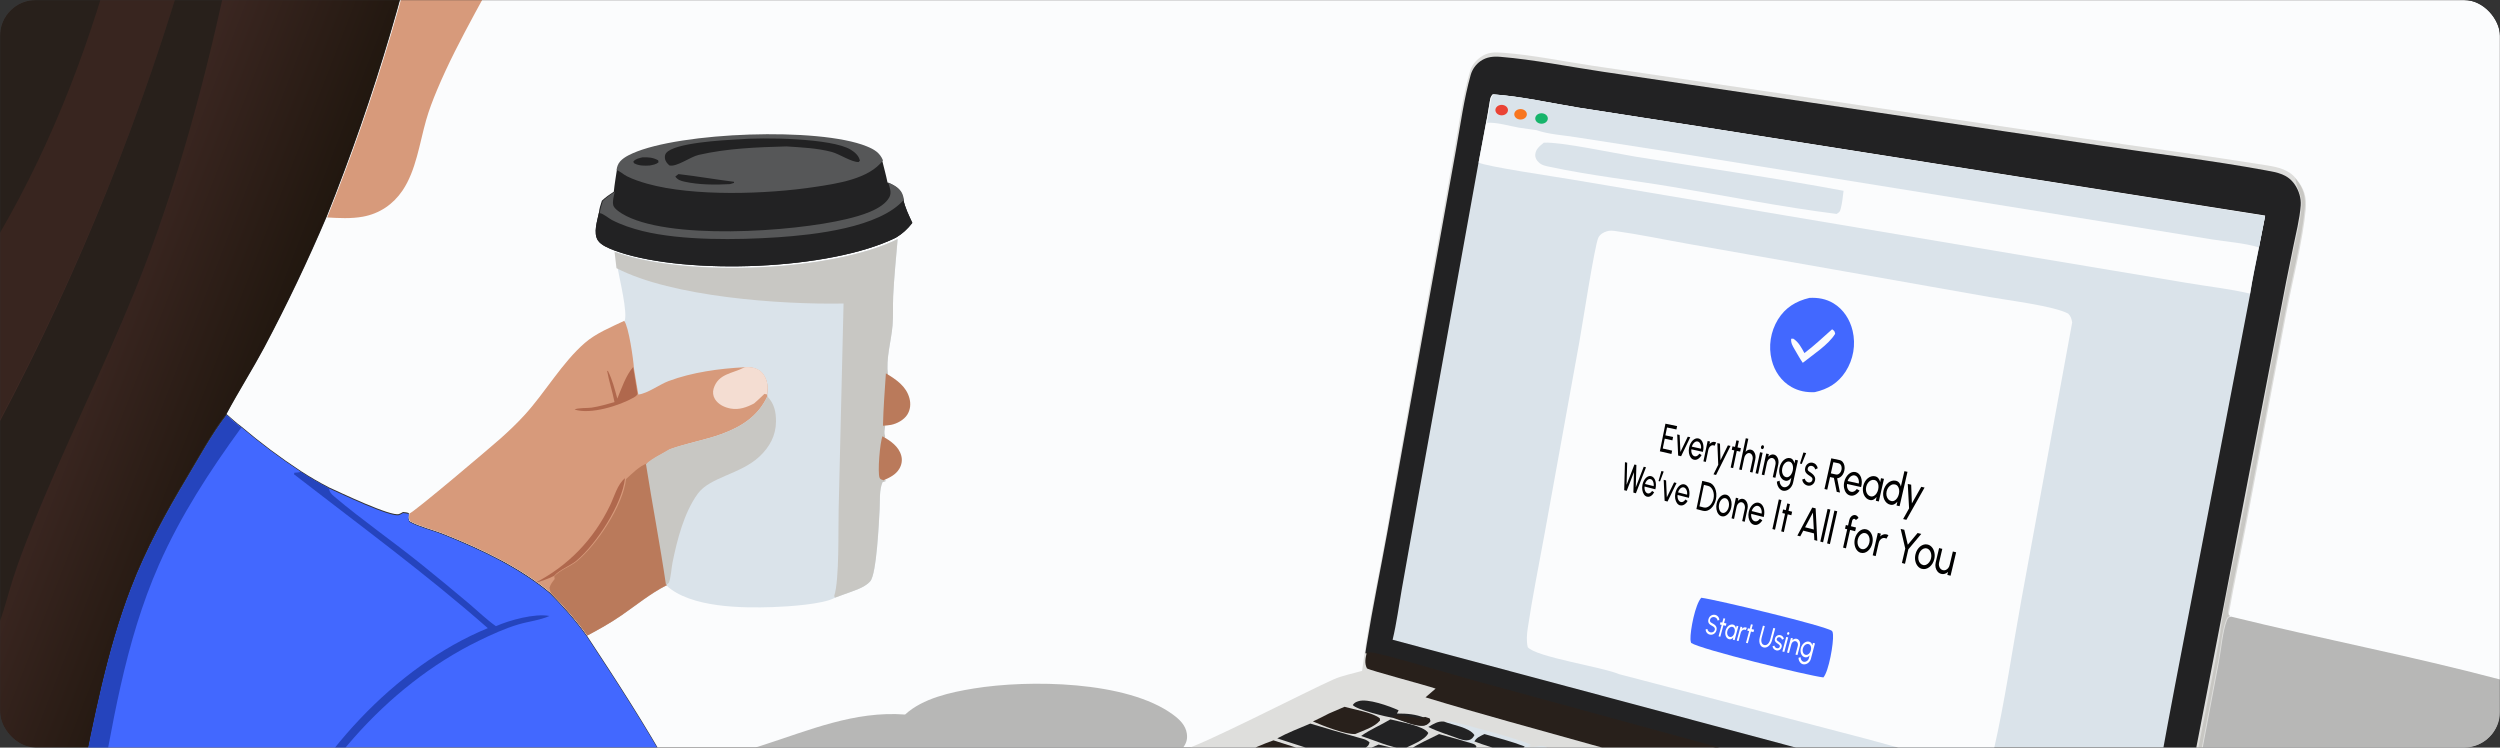 <svg width="1672" height="500" viewBox="0 0 1672 500" fill="none" xmlns="http://www.w3.org/2000/svg">
<rect x="0" y="0" width="1672" height="500" fill="#333333" stroke="none"/>
<g clip-path="url(#clip0_1110_1841)">
<g clip-path="url(#clip1_1110_1841)">
<mask id="mask0_1110_1841" style="mask-type:luminance" maskUnits="userSpaceOnUse" x="0" y="0" width="1672" height="562">
<path d="M1672 0H0V561.074H1672V0Z" fill="white"/>
</mask>
<g mask="url(#mask0_1110_1841)">
<path d="M292.039 -103.799H1672V809.349H608.947C600.573 795.07 589.899 781.197 582.801 766.329C576.307 757.337 570.766 747.519 565.015 738.023C552.083 716.702 539.781 695.002 526.918 673.653C525.656 670.624 524.155 667.678 522.724 664.732C508.838 631.895 493.829 599.549 477.712 567.737C468.651 550.273 459.099 533.062 449.097 516.132C431.634 484.81 412.067 454.736 392.331 424.817C384.897 414.409 376.803 405.418 367.896 396.301C347.22 379.033 321.706 367.041 296.836 357.025C289.416 354.038 280.817 352.116 273.874 348.413C272.71 346.295 273.103 345.481 273.467 343.181C272.177 342.62 270.914 342.55 269.54 342.423C268.698 342.886 267.829 343.405 266.917 343.756C261.727 345.776 227.095 329.126 220.025 325.956C213.559 322.575 207.359 319.041 201.257 315.057C187.385 305.94 174.087 295.995 161.421 285.25C157.956 282.739 154.758 279.681 151.504 276.904C159.527 261.895 168.729 247.462 176.766 232.425C191.985 203.782 205.956 174.494 218.636 144.645C250.87 64.341 275.459 -18.838 292.053 -103.771L292.039 -103.799Z" fill="#FBFCFD"/>
<path d="M790.946 501.446C800.05 500.464 875.598 461.469 892.094 454.287C897.901 451.763 904.83 450.472 910.96 448.677L913.176 433.065C916.781 408.728 922.167 384.504 926.488 360.265L954.766 200.682L972.608 100.881C975.778 83.488 978.134 64.608 983.156 47.677C984.348 43.666 986.733 40.734 990.127 38.279C995.051 34.73 999.511 34.857 1005.39 35.291C1025.07 36.75 1045.07 40.986 1064.65 43.89L1181.19 61.073L1391.65 92.353C1433.12 98.454 1474.78 103.939 1516.18 110.602C1523.55 111.794 1531.23 113.505 1535.86 119.901C1541.2 126.298 1542.81 132.021 1542.07 140.296C1540.22 160.593 1533.15 188.493 1529.18 209.056L1502.92 347.711C1499.02 368.345 1494.43 388.964 1490.82 409.626C1490.63 410.706 1490.79 411.295 1491.14 412.305L1492.19 412.894C1551.89 427.594 1612.57 439.166 1671.97 454.905V809.349H609.495C601.121 795.098 590.46 781.253 583.363 766.399C576.882 757.422 571.342 747.617 565.577 738.149C552.644 716.856 540.343 695.198 527.494 673.878C526.231 670.848 524.731 667.916 523.3 664.971C509.427 632.19 494.419 599.886 478.302 568.129C504.714 565.689 529.949 557.693 555.954 552.756C576.406 568.718 625.373 568.606 649.92 565.927C669.81 559.713 691.818 547.973 711.035 539.178C736.887 527.339 766.273 515.136 790.946 501.46V501.446Z" fill="#DEDEDC"/>
<path d="M913.147 436.88C913.428 434.987 913.709 433.093 914.017 431.199C918.085 405.937 923.373 380.745 927.932 355.538L957.009 193.36L973.659 100.783C976.689 84.133 979.003 66.333 983.618 50.076C984.684 46.345 986.999 43.09 990.183 40.86C994.251 38.027 998.711 37.606 1003.54 38.013C1026.19 39.906 1049.25 44.605 1071.78 47.944L1210.08 68.437L1405.08 97.388C1441.75 102.803 1478.89 107.207 1515.33 113.926C1523.3 115.399 1530.03 116.409 1534.86 123.605C1537.5 127.532 1539.07 132.61 1538.72 137.351C1538 146.721 1535.5 156.273 1533.64 165.475C1530.43 180.904 1527.37 196.362 1524.47 211.847L1484.69 418.224L1452.65 583.895C1450.64 589.675 1449.11 593.883 1444.32 597.992C1443.94 598.315 1443.57 598.638 1443.21 598.96C1441.47 596.856 1439.6 594.836 1437.16 593.532C1425.18 587.108 1394.32 580.697 1379.62 576.167C1381.2 573.123 1383.79 570.079 1384.51 566.713C1384.66 566.025 1384 565.422 1383.65 564.861C1374.06 560.008 1356.13 556.585 1345.1 553.541C1312.6 544.62 1280.05 535.882 1247.44 527.339L980.729 454.568C971.289 451.987 920.582 436.726 915.462 436.992C914.171 437.063 915.308 437.161 913.849 436.992C913.624 436.964 913.386 436.922 913.162 436.894L913.147 436.88Z" fill="#222223"/>
<path d="M996.075 69.699C996.552 67.062 996.453 65.085 998.319 63.121C1017.31 64.481 1036.81 68.97 1055.65 72.07L1149.39 86.714L1514.9 144.659L1510.75 165.839C1508.7 176.247 1506.4 186.711 1504.8 197.189L1454.53 459.071C1447.88 493.507 1442.09 528.195 1434.72 562.491C1371.12 544.326 1306.83 528.209 1242.92 511.166L931.383 427.861C934.034 416.892 935.507 405.348 937.484 394.21L949.197 328.439L988.809 108.961L993.83 82.169L994.56 78.48L996.047 69.699H996.075Z" fill="#DAE3EA"/>
<path d="M996.144 69.657C996.621 67.048 996.523 65.071 998.388 63.121C1017.38 64.467 1036.88 68.942 1055.72 72.014L1149.44 86.574L1514.91 144.168L1510.76 165.222C1508.71 175.574 1506.43 185.968 1504.81 196.39C1491.18 193.122 1476.68 191.621 1462.8 189.236L1360.93 172.208L1051.13 120.042C1041.9 118.443 992.862 111.233 988.906 108.694L993.928 82.071L994.657 78.41L996.144 69.685V69.657Z" fill="#FBFCFD"/>
<path d="M996.733 69.685C997.21 67.062 997.112 65.085 998.977 63.121C1017.94 64.481 1037.43 68.956 1056.24 72.042L1149.85 86.644L1514.9 144.406L1510.75 165.517C1501.83 162.543 1488.6 161.659 1479.09 160.074L1399.54 147.142L1117.93 101.737L1054.13 91.792C1045.74 90.445 1035.59 89.856 1027.61 87.051L1015.87 85.395C1009.29 84.189 1001.12 81.706 994.503 82.113L995.232 78.438L996.719 69.685H996.733Z" fill="#DAE3EA"/>
<path d="M1002.77 70.387C1004.94 69.671 1007.39 70.555 1008.25 72.365C1009.09 74.174 1008.01 76.222 1005.82 76.909C1003.66 77.597 1001.24 76.699 1000.41 74.903C999.568 73.108 1000.62 71.088 1002.77 70.373V70.387Z" fill="#EA4335"/>
<path d="M1015.39 73.192C1017.56 72.477 1020.02 73.361 1020.87 75.17C1021.72 76.98 1020.64 79.027 1018.45 79.715C1016.29 80.402 1013.86 79.504 1013.03 77.709C1012.19 75.913 1013.24 73.894 1015.39 73.178V73.192Z" fill="#F8761F"/>
<path d="M1029.42 75.997C1031.59 75.282 1034.04 76.166 1034.9 77.975C1035.74 79.785 1034.66 81.833 1032.47 82.52C1030.31 83.207 1027.89 82.309 1027.06 80.514C1026.22 78.719 1027.27 76.699 1029.42 75.983V75.997Z" fill="#16B46B"/>
<path d="M1032.5 95.411C1044.03 94.822 1079.74 102.466 1093.87 104.781C1140.14 112.341 1186.9 118.948 1232.97 127.602C1232.52 131.46 1232.09 135.654 1231.12 139.399C1230.53 141.685 1230.25 141.91 1228.33 143.074C1191.57 138.459 1154.84 131.081 1118.29 124.965C1091.3 120.449 1063.56 117.349 1036.82 111.654C1034.09 111.079 1031.34 110.672 1029.23 108.694C1027.7 107.249 1026.65 105.664 1026.78 103.49C1026.98 99.759 1029.85 97.585 1032.5 95.411Z" fill="#DAE3EA"/>
<path d="M1083.22 451.019C1072.23 446.11 1026.96 439.461 1021.74 432.77C1020.82 428.618 1021.13 424.48 1021.74 420.3C1024.9 398.966 1029.29 377.659 1033.12 356.422L1056.25 228.792C1058.14 218.314 1066.55 163.834 1068.96 158.994C1070.14 156.652 1072.34 155.375 1074.78 154.66C1076.53 154.155 1078.15 154.211 1079.93 154.45C1096.53 156.764 1113.18 160.313 1129.71 163.216L1233.79 181.535L1330.71 198.676C1342.8 200.85 1373.61 204.596 1383.23 209.757C1385.08 211.665 1385.4 213.18 1385.87 215.663L1351.91 401.07C1345.93 433.85 1340.8 469.436 1333.42 501.67C1332.58 505.317 1331.5 510.563 1328.88 513.326C1317.47 513.958 1262.37 497.827 1248.25 494.152L1083.24 450.977L1083.22 451.019Z" fill="#FBFCFD"/>
<path d="M1137.8 399.765C1147.83 401.042 1220.76 418.561 1225.15 421.914C1225.79 422.419 1225.85 423.737 1225.92 424.509C1226.37 430.105 1223.14 448.873 1219.49 453.067C1209.35 451.917 1137.14 434.257 1131.03 429.979C1130.76 429.165 1130.62 428.408 1130.59 427.552C1130.37 421.591 1133.75 404.113 1137.82 399.765H1137.8Z" fill="#4268FF"/>
<path d="M1210.14 199.237C1215.86 198.915 1221.32 199.883 1226.24 202.856C1232.96 206.896 1237.27 213.783 1239.03 221.203C1241.24 230.559 1239.54 240.378 1234.33 248.514C1229.37 256.158 1222.59 260.254 1213.71 262.274C1208.15 262.541 1202.94 261.559 1198.1 258.809C1191.29 254.938 1186.81 248.275 1184.93 240.869C1182.6 231.611 1184.12 221.821 1189.11 213.629C1194.06 205.704 1201.06 201.398 1210.14 199.237Z" fill="#4268FF"/>
<path d="M1225.32 220.221C1226.79 221.358 1226.98 221.273 1227.35 223.237C1222.96 230.545 1212.33 237.306 1205.69 242.664C1203.7 239.817 1202 236.633 1200.22 233.631C1198.79 231.148 1197.72 229.479 1197.92 226.562L1199.32 226.491C1203 228.862 1204.7 232.369 1206.8 236.142C1213.27 231.289 1219.24 225.58 1225.32 220.221Z" fill="#FBFCFD"/>
<path d="M1441.23 617.251C1441.29 613.618 1440.59 609.901 1440.88 606.282C1441.17 602.635 1443.25 604.543 1446.36 602.116C1451.15 598.385 1453.53 593.546 1455.5 587.865C1461.3 571.145 1463.44 551.858 1466.68 534.465L1484 442.743C1485.5 434.888 1486.61 421.843 1489.4 414.9C1490.13 413.091 1490.34 413.133 1492.06 412.375C1551.8 427.089 1612.54 438.676 1672 454.442V520.073L1543.58 578.102L1486.61 603.575C1478.74 607.11 1470.98 611.374 1462.96 614.53C1460.21 615.61 1456.76 615.049 1454.28 616.045C1452.34 616.817 1450.52 622.89 1449.02 624.7C1446.59 627.617 1441.54 630.142 1438.31 632.302C1419.73 644.744 1401.82 658.224 1383.61 671.199L1273.65 750.198L1226.48 784.241C1217.4 790.735 1208.33 797.861 1198.65 803.416C1193.85 806.179 1187.72 808.073 1182.31 809.307H1036.42C1037.68 807.511 1039.02 805.45 1039.85 803.402C1044.96 790.876 1034.52 769.162 1029.56 757.562C1032.25 757.478 1032.85 757.352 1035.15 755.977C1049.92 762.71 1066.67 767.311 1082.03 772.711C1101.99 779.71 1151.81 799.699 1169.64 800.807C1177.72 801.312 1187.2 798.17 1194.11 794.312C1206.98 787.131 1219.12 777.466 1231.08 768.882L1296.25 721.878C1331.06 697.499 1365.57 672.714 1399.81 647.521C1413.5 637.506 1428.38 628.22 1441.22 617.223L1441.23 617.251Z" fill="#B7B7B6"/>
<path d="M960.137 460.529C953.474 458.215 916.177 448.396 914.227 447.007C912.39 443.501 913.259 439.896 914.157 436.235C914.382 436.263 914.62 436.305 914.844 436.333C916.303 436.515 915.167 436.403 916.457 436.333C921.563 436.067 972.158 451.328 981.584 453.909L1247.69 526.68C1280.23 535.222 1312.7 543.947 1345.13 552.882C1356.13 555.926 1374.01 559.349 1383.58 564.202C1383.93 564.777 1384.58 565.38 1384.44 566.067C1383.72 569.42 1381.14 572.478 1379.57 575.521C1377.49 578.523 1372.53 581.286 1369.54 583.517C1268.17 554.004 1166.08 526.638 1064.44 498.009C1027.42 487.573 990.183 477.614 953.39 466.379L960.151 460.529H960.137Z" fill="#28201B"/>
<path d="M1535.17 119.228C1540.51 125.624 1542.13 131.333 1541.38 139.609C1539.53 159.892 1532.46 187.749 1528.49 208.299L1502.25 346.8C1498.33 367.419 1493.76 387.997 1490.14 408.658C1489.96 409.738 1490.11 410.327 1490.46 411.337L1491.52 411.926C1489.81 412.684 1489.58 412.642 1488.87 414.437C1486.07 421.366 1484.97 434.383 1483.48 442.21L1466.17 533.707C1462.93 551.073 1460.8 570.318 1455.01 586.995C1453.03 592.662 1450.66 597.488 1445.87 601.205C1442.77 603.631 1440.7 601.724 1440.39 605.357C1440.11 608.976 1440.81 612.665 1440.75 616.298C1427.93 627.281 1413.06 636.538 1399.39 646.525C1365.21 671.661 1330.73 696.391 1295.95 720.713L1230.87 767.605C1218.92 776.175 1206.8 785.826 1193.94 792.98C1187.04 796.823 1177.58 799.965 1169.52 799.446C1151.7 798.338 1101.94 778.392 1082 771.42C1066.66 766.034 1049.94 761.447 1035.18 754.728C1038.35 752.344 1041.31 749.679 1044.33 747.084C1052 749.679 1060.19 753.284 1068.14 754.728C1076.06 758.824 1086.86 761.293 1095.36 764.239C1115.26 771.14 1135.81 779.794 1156.21 784.774C1162.32 786.261 1169.98 787.579 1176.19 786.696C1182.73 785.756 1189.77 782.361 1195.42 779.009C1205.94 772.753 1215.97 764.982 1226 757.941C1244.83 744.811 1263.54 731.486 1282.11 717.992C1310.63 697.232 1339.87 677.384 1368.08 656.246C1377.32 649.331 1386.89 643.089 1396.18 636.342C1404.48 630.31 1414.03 620.155 1423.91 617.307C1426.08 616.368 1428.27 614.334 1430.18 612.875C1430.49 610.547 1439.86 603.477 1441.9 598.259C1442.28 597.936 1442.65 597.614 1443.03 597.291C1447.8 593.195 1449.32 588.973 1451.32 583.194C1451.61 583.839 1451.85 583.98 1452.4 584.4C1453.78 582.353 1485.72 425.743 1485.19 420.539C1488.75 396.609 1494.59 372.693 1499.16 348.904L1526.22 205.998C1528.93 192.056 1531.7 178.127 1534.55 164.212C1536.39 155.291 1539.07 145.711 1539.39 136.608C1539.62 130.366 1535.98 125.568 1535.18 119.677C1535.17 119.523 1535.15 119.369 1535.14 119.2L1535.17 119.228Z" fill="#C8C7C3"/>
<path d="M881.769 521.799C869.37 518.516 842.41 511.419 832.1 505.738L831.806 504.602C837.15 500.408 845.285 497.532 851.696 495.148C867.434 499.987 883.621 506.103 899.71 509.399L901.94 511.335C896.497 515.907 888.222 518.825 881.783 521.799H881.769Z" fill="#28201B"/>
<path d="M965.973 483.028C967.698 482.481 969.199 482.397 970.98 482.706C978.807 484.109 1016.68 494.685 1022.81 497.546C1023.3 497.771 1023.4 497.883 1023.76 498.192L1021.8 498.963C1027.55 501.277 1030.17 496.494 1037.37 501.249C1036.56 502.329 1036.01 502.652 1034.83 503.213C1039.35 504.476 1044.75 505.415 1048.7 507.996L1049.21 509.16C1047.82 510.844 1046.91 511.657 1044.61 511.896C1036.15 512.765 1027.12 507.477 1018.9 505.892L1018.76 506.846C1014.58 506.131 1010.34 504.602 1006.26 503.424L1007.41 502.498C1000.32 500.422 993.199 498.43 986.256 495.877L985.835 497.448L975.623 494.418L976.773 493.619C969.55 491.15 962.284 489.355 955.242 486.297C958.861 484.445 961.807 482.636 965.987 483.028H965.973Z" fill="#DAE3EA"/>
<path d="M986.087 495.863C987.49 493.254 990.239 492.23 992.806 490.94C1001.77 493.535 1011.03 495.863 1019.75 499.258C1017.25 501.291 1014.7 503.943 1011.31 503.522C1009.92 503.353 1008.57 503.059 1007.23 502.75C1000.14 500.59 993.03 498.528 986.087 495.863Z" fill="#222223"/>
<path d="M955.229 486.199C958.763 484.151 961.653 482.159 965.749 482.594C971.275 484.852 982.763 486.437 986.088 491.627C985.246 493.324 984.236 494.488 982.455 494.965C980.463 495.484 978.247 494.867 976.311 494.292C969.241 491.557 962.13 489.593 955.229 486.199Z" fill="#222223"/>
<path d="M876.286 483.926C886.89 487.138 897.522 490.224 908.197 493.212C911.1 494.068 913.821 494.39 915.953 496.522C915.449 498.472 914.901 499.145 912.952 500.183C908.603 502.484 903.554 504.251 899.023 506.341C892.627 507.014 862.511 496.396 854.235 493.815C861.277 490 868.893 487.068 876.286 483.94V483.926Z" fill="#222223"/>
<path d="M921.971 497.953C931.79 500.197 941.496 502.933 951.02 506.159C944.736 509.637 933.781 517.184 926.333 516.09C919.544 513.102 911.843 511.503 904.662 509.75L903.329 507.926C906.611 503.634 916.949 500.422 921.971 497.967V497.953Z" fill="#222223"/>
<path d="M929.909 481.121C929.909 481.121 930.05 481.149 930.106 481.163C935.927 482.748 952.24 485.343 955.228 490.21C953.559 494.783 943.109 498.655 938.929 500.745C930.246 500.169 918.842 494.937 910.342 492.216C916.345 487.854 923.541 484.978 929.909 481.107V481.121Z" fill="#222223"/>
<path d="M962.452 490.94L974.305 494.25L984.39 497.196C986.017 497.757 986.382 497.785 987.476 499.187C985.582 503.325 973.379 507.267 968.904 509.189C960.25 506.271 951.371 503.9 942.59 501.362C948.916 497.378 955.733 494.222 962.438 490.954L962.452 490.94Z" fill="#222223"/>
<path d="M888.797 477.193L899.205 472.705C905.531 474.528 917.972 476.45 922.826 480.391L922.966 481.878C919.067 486.381 911.744 488.611 906.372 490.925C899.625 491.262 884.56 485.287 878.08 482.509C881.685 480.784 885.29 479.087 888.797 477.193Z" fill="#28201B"/>
<path d="M932.014 480.209C927.497 479.494 907.06 474.626 904.731 471.498C905.882 469.941 906.611 469.605 908.406 468.988C914.452 466.856 929.573 472.354 935.408 475.061C935.128 475.636 934.847 476.183 934.524 476.744C934.44 476.899 934.342 477.053 934.244 477.207C941.51 477.221 946.377 477.572 953.236 480.209L956.182 481.093L956.617 482.495C955.368 484.038 954.148 485.062 952.072 485.287C946.419 485.876 937.554 481.92 932.014 480.223V480.209Z" fill="#222223"/>
<path d="M931.383 479.466C936.348 475.931 946.532 481.892 953.153 479.466L956.182 480.476L956.631 482.075C955.355 483.842 954.106 485.02 951.96 485.259C946.167 485.932 937.064 481.401 931.383 479.466Z" fill="#28201B"/>
<path d="M411.8 168.406C412.81 168.799 413.82 169.164 414.844 169.5C461.483 185.14 556.108 181.718 600.335 159.892C599.283 172.558 597.965 185.295 597.361 198.003C597.053 204.469 597.488 211.034 596.969 217.486C596.127 227.81 592.368 240.07 593.883 250.365C593.139 261.994 592.2 273.65 591.947 285.306C591.653 287.48 591.063 289.668 592.017 291.744C590.32 295.518 588.623 316.46 590.082 319.924C590.586 321.145 591.568 321.159 592.747 321.622L590.292 322.421C587.991 327.499 588.651 334.919 588.328 340.432C587.837 348.946 586.364 383.676 582.072 388.726C578.327 393.13 570.388 395.305 565.128 397.282C562.926 398.11 560.723 398.924 558.507 399.723C550.666 404.212 526.68 405.684 516.932 406.021C496.494 406.737 461.792 406.498 445.759 391.63C435.127 397.044 425.743 404.745 415.938 411.492C408.602 416.541 400.887 420.862 393.018 425.028C385.57 414.648 377.463 405.685 368.527 396.581C347.796 379.356 322.239 367.391 297.313 357.39C289.879 354.402 281.266 352.495 274.309 348.792C273.131 346.688 273.538 345.874 273.888 343.574C276.525 343.111 328.495 299.151 334.695 293.652C340.362 288.616 345.958 283.314 351.078 277.704C364.838 262.625 376.088 242.875 391.279 229.704C398.769 223.209 408.714 219.212 417.607 214.976C420.16 209.968 414.157 185.898 413.105 179.361L411.8 168.406Z" fill="#DAE3EA"/>
<path d="M417.439 214.611C420.441 218.103 423.667 240.659 423.962 246.227L426.921 263.873C433.205 263.13 440.99 257.154 447.19 254.84C462.928 248.962 481.149 246.466 497.841 245.624C501.558 245.287 505.682 245.975 508.642 248.401C511.419 250.674 513.102 254.882 513.327 258.388C513.453 260.324 513.242 262.302 513.06 264.238L513.285 264.939C507.211 278.152 496.214 285.25 482.987 290.145C471.653 294.339 459.632 296.275 448.284 300.385C443.305 303.541 436.979 306.192 432.784 310.302C436.993 337.36 442.168 364.305 446.082 391.391L445.535 391.559C434.917 396.974 425.533 404.688 415.756 411.449C408.42 416.513 400.719 420.833 392.864 424.999C385.416 414.605 377.322 405.614 368.415 396.497C347.712 379.244 322.183 367.251 297.285 357.236C289.851 354.248 281.252 352.326 274.309 348.623C273.131 346.519 273.538 345.706 273.888 343.391C276.525 342.928 328.425 298.898 334.625 293.385C340.291 288.35 345.874 283.034 350.98 277.423C364.726 262.316 375.962 242.524 391.139 229.353C398.615 222.858 408.56 218.847 417.439 214.597V214.611Z" fill="#D79A7B"/>
<path d="M418.715 320.387C422.432 317.035 427.931 311.382 432.742 309.993C436.95 337.121 442.126 364.137 446.054 391.307L445.507 391.475C434.888 396.904 425.49 404.647 415.7 411.422C408.363 416.499 400.649 420.834 392.78 425.014C385.331 414.592 377.224 405.572 368.303 396.441L367.489 393.088C368.219 390.718 369.439 389.175 370.954 387.281L370.715 385.472C374.054 381.502 381.628 378.795 385.864 375.316C399.246 364.361 416.864 337.724 418.701 320.387H418.715Z" fill="#BA7A5B"/>
<path d="M498.107 245.554C501.768 245.217 505.822 245.905 508.726 248.275C511.461 250.505 513.102 254.629 513.34 258.066C513.467 259.959 513.256 261.909 513.074 263.803L511.25 263.424C509.006 265.626 506.692 267.758 504.321 269.834C499.384 272.415 494.292 274.281 488.653 273.243C484.585 272.499 480.405 270.55 478.161 266.917C476.871 264.813 476.548 262.26 477.263 259.903C480.391 249.804 489.775 249.93 497.644 245.806C497.799 245.736 497.939 245.652 498.079 245.568L498.107 245.554Z" fill="#F4DDD2"/>
<path d="M357.685 389.946C380.001 378.402 396.974 360.911 408.027 337.963C410.86 332.071 412.866 324.02 418 319.812C416.191 337.219 398.769 363.954 385.556 374.952C381.362 378.444 373.886 381.151 370.589 385.149C366.423 387.267 362.145 388.586 357.699 389.946H357.685Z" fill="#B0684D"/>
<path d="M410.973 268.937C409.654 261.867 407.284 255.106 406.035 247.995L406.624 248.163C409.57 254.012 411.127 260.282 412.866 266.58C415.714 259.777 418.589 251.01 423.457 245.47L426.388 263.564C425.729 264.644 425.112 265.149 424.018 265.781C414.339 271.321 395.01 277.381 384.308 273.916C385.879 272.682 393.271 273.004 395.683 272.626C400.873 271.812 405.909 270.367 410.945 268.937H410.973Z" fill="#B0684D"/>
<path d="M410.986 168.406C411.996 168.799 413.02 169.164 414.044 169.5C460.88 185.14 555.926 181.718 600.349 159.892C599.283 172.572 597.964 185.309 597.361 198.003C597.052 204.469 597.487 211.034 596.954 217.486C596.113 227.81 592.339 240.084 593.854 250.365C593.111 261.994 592.171 273.65 591.919 285.306C591.624 287.48 591.035 289.682 591.989 291.744C590.277 295.518 588.58 316.46 590.039 319.924C590.558 321.145 591.54 321.159 592.718 321.622L590.249 322.435C587.935 327.513 588.608 334.933 588.286 340.446C587.795 348.96 586.322 383.704 582.002 388.754C578.242 393.159 570.261 395.333 564.987 397.31C562.771 398.152 560.555 398.952 558.338 399.751L557.932 398.531C561.466 387.688 560.527 353.827 560.891 340.698L564.173 202.997C522.037 203.782 449.322 198.564 412.305 179.347L411 168.392L410.986 168.406Z" fill="#C8C7C3"/>
<path d="M513.173 265.107C517.816 269.834 519.064 275.585 518.98 282.038C518.868 291.408 514.673 299.038 507.885 305.379C495.19 317.231 474.795 319.027 466.688 330.178C457.402 342.97 452.843 361.191 449.743 376.396C449 380.015 448.733 386.468 447.331 389.708C447.162 390.087 445.816 391.026 445.437 391.349C441.481 364.305 436.263 337.402 432.027 310.4C436.263 306.304 442.646 303.653 447.653 300.497C459.085 296.401 471.204 294.466 482.636 290.272C495.962 285.376 507.057 278.293 513.173 265.107Z" fill="#C8C7C3"/>
<path d="M605.343 477.853C617.21 466.996 635.781 462.984 651.155 460.473C687.975 454.456 753.663 455.199 784.522 477.951C788.87 481.149 792.98 485.034 793.766 490.659C794.369 495.007 793.106 497.546 790.637 500.969C765.922 514.743 736.494 527.031 710.6 538.953C691.355 547.818 669.319 559.629 649.387 565.885C624.812 568.578 575.76 568.69 555.281 552.63C529.233 557.595 503.957 565.647 477.502 568.101C468.427 550.554 458.875 533.245 448.859 516.23C469.268 511.082 489.635 504.952 509.68 498.528C541.24 488.401 571.454 475.328 605.343 477.881V477.853Z" fill="#B7B7B6"/>
<path d="M292.67 -103.799H345.747C349.324 -84.498 348.37 -64.636 342.956 -45.755C337.415 -26.062 327.19 -8.851 317.539 9.005C308.478 25.767 299.557 42.81 292.207 60.4C289.486 66.922 286.933 73.529 284.997 80.332C280.621 95.677 278.25 114.01 269.245 127.364C262.933 136.72 253.787 142.892 242.65 144.925C234.837 146.342 226.701 145.893 218.818 145.43C251.248 64.86 275.978 -18.585 292.67 -103.799Z" fill="#D79A7B"/>
<path d="M589.815 106.604C591.077 111.724 592.508 116.872 593.574 122.034C597.376 123.689 601.471 125.695 603.141 129.762C603.617 130.899 603.87 132.161 604.122 133.353C605.343 139.132 607.727 143.775 610.168 149.105C606.942 153.229 603.646 156.301 599.129 158.994C554.93 180.666 460.375 184.074 413.764 168.533C412.74 168.196 411.73 167.831 410.72 167.439C407.228 166.078 401.982 164.03 399.892 160.818C396.623 155.824 399.499 147.661 400.565 142.274C400.733 139.525 401.743 136.86 402.543 134.237C404.997 131.895 407.676 130.085 410.51 128.219C411.029 123.128 411.899 118.078 412.656 113.014C415.027 113.8 417.243 115.932 419.529 117.068C423.723 119.144 428.548 120.715 433.079 121.964C463.966 130.492 512.794 128.823 544.578 124.054C558.872 121.907 580.641 118.906 589.815 106.59V106.604Z" fill="#222223"/>
<path d="M604.122 133.255C605.343 139.048 607.727 143.705 610.168 149.035C606.942 153.173 603.646 156.259 599.129 158.952C554.93 180.68 460.375 184.088 413.764 168.519C412.74 168.182 411.73 167.817 410.72 167.425C407.228 166.064 401.982 164.002 399.892 160.79C396.623 155.782 399.499 147.605 400.565 142.204C402.515 142.246 406.652 145.683 408.574 146.665C414.956 149.933 422.25 152.318 429.222 154.015C455.522 160.411 492.553 159.948 519.765 158.111C543.695 156.498 587.781 151.897 604.122 133.255Z" fill="#222223"/>
<path d="M594.023 122.034C597.825 123.717 601.92 125.751 603.59 129.875C604.053 131.039 604.319 132.301 604.572 133.522C588.244 152.388 544.186 157.059 520.284 158.686C493.086 160.537 456.083 161 429.811 154.534C422.854 152.823 415.56 150.41 409.192 147.1C407.27 146.104 403.132 142.611 401.196 142.583C401.365 139.806 402.361 137.084 403.16 134.433C405.615 132.063 408.294 130.225 411.127 128.332C410.524 131.165 409.472 134.447 410.159 137.295C410.664 139.371 414.199 141.769 415.896 142.821C445.451 160.944 530.44 155.137 566.18 146.511C574.891 144.407 590.306 140.297 594.823 131.881C596.52 128.696 595.005 125.218 594.037 122.034H594.023Z" fill="#565758"/>
<path d="M412.39 113.786C412.418 112.72 412.726 111.682 413.091 110.686C414.592 106.646 419.389 104.205 423.078 102.55C454.905 88.355 547.552 84.82 579.66 97.865C584.681 99.913 588.413 102.087 590.531 107.235C581.301 119.789 559.405 122.847 545.042 125.021C513.088 129.875 463.98 131.586 432.925 122.889C428.38 121.613 423.527 120.014 419.305 117.896C417.004 116.745 414.774 114.571 412.39 113.772V113.786Z" fill="#565758"/>
<path d="M493.408 93.237C509.932 91.736 556.557 92.339 569.083 100.166C571.846 101.891 574.385 104.149 575.115 107.418L574.287 108.372C569.602 108.554 561.34 102.971 556.305 101.625C546.458 99.016 536.064 98.595 525.95 97.921C506.341 98.455 486.465 99.198 467.262 103.602C461.679 104.879 452.618 111.808 447.723 110.658C446.18 109.325 444.917 107.839 444.693 105.72C444.567 104.556 444.763 103.308 445.478 102.396C450.921 95.425 483.996 93.756 493.408 93.209V93.237Z" fill="#222223"/>
<path d="M453.74 116.423C466.098 117.84 478.484 120.042 490.869 121.571L490.94 122.328L488.19 123.142C478.484 123.689 467.403 123.633 457.892 121.529C455.213 120.939 453.137 120.294 451.65 118.064L453.726 116.437L453.74 116.423Z" fill="#222223"/>
<path d="M429.642 105.23C433.569 105.089 436.768 105.3 440.176 107.207L440.443 108.498C438.801 110.027 436.753 110.223 434.551 110.686C431.017 110.896 427.65 110.966 424.466 109.395C423.694 109.017 423.835 108.708 423.61 107.965C425.237 106.155 427.285 105.847 429.642 105.23Z" fill="#222223"/>
<path d="M592.48 249.678C599.269 253.746 606.156 258.304 608.26 266.44C609.228 270.185 608.877 274.028 606.787 277.339C604.585 280.831 599.886 283.384 595.889 284.156C594.135 284.492 592.312 284.619 590.53 284.731C590.783 273.033 591.723 261.334 592.48 249.664V249.678Z" fill="#BA7A5B"/>
<path d="M590.235 291.759C595.594 294.873 601.106 298.548 602.775 304.775C603.589 307.819 603.042 310.947 601.387 313.64C598.988 317.554 595.061 319.391 590.965 321.215C589.772 320.766 588.791 320.752 588.272 319.546C586.813 316.123 588.524 295.476 590.235 291.759Z" fill="#BA7A5B"/>
<path d="M151.672 277.732C154.912 280.509 158.111 283.567 161.575 286.064C174.227 296.78 187.525 306.711 201.369 315.815C207.471 319.798 213.671 323.333 220.123 326.699C227.179 329.869 261.797 346.491 266.973 344.471C267.871 344.121 268.74 343.602 269.582 343.139C270.957 343.265 272.219 343.349 273.509 343.896C273.145 346.197 272.752 347.01 273.916 349.128C280.86 352.817 289.444 354.739 296.864 357.727C321.72 367.728 347.207 379.707 367.868 396.946C376.761 406.049 384.855 415.026 392.275 425.42C411.997 455.283 431.55 485.315 448.999 516.595C459 533.511 468.539 550.68 477.6 568.115C493.703 599.872 508.698 632.162 522.584 664.957C524.015 667.902 525.516 670.848 526.778 673.864C539.627 695.185 551.914 716.842 564.847 738.135C570.598 747.617 576.139 757.408 582.619 766.385C589.717 781.239 600.377 795.098 608.751 809.335H0V716.253C3.857 709.183 6.396 700.627 9.188 693.067C16.692 673.036 23.355 652.711 29.162 632.12C38.967 596.814 46.695 561.284 54.017 525.39C63.037 481.149 71.467 436.109 87.738 393.818C97.851 367.532 111.051 343.377 125.512 319.251C133.802 305.421 141.868 290.482 151.686 277.704L151.672 277.732Z" fill="#4268FF"/>
<path d="M151.644 277.732C154.884 280.509 158.083 283.567 161.547 286.063C174.199 296.78 187.483 306.711 201.341 315.814C199.869 316.123 198.536 316.333 197.021 316.347L196.712 317.385C240.574 351.288 285.026 383.69 326.826 420.258C264.238 445.871 208.748 506.93 183.022 568.382C152.093 642.275 150.059 731.233 163.665 809.349H0V716.267C3.857 709.197 6.396 700.641 9.188 693.08C16.692 673.05 23.355 652.725 29.162 632.134C38.967 596.828 46.695 561.298 54.003 525.404C63.023 481.163 71.453 436.123 87.71 393.832C97.823 367.545 111.022 343.391 125.484 319.265C133.774 305.435 141.825 290.496 151.658 277.718L151.644 277.732Z" fill="#4268FF"/>
<path d="M151.42 277.732C154.66 280.509 157.858 283.567 161.309 286.064C140.254 314.973 120.715 345.004 106.253 377.827C83.432 429.67 74.974 485.68 64.986 541.03C58.885 574.484 52.124 607.797 44.704 640.985C33.903 689.083 16.986 735.161 0 781.309V715.902C3.857 708.847 6.382 700.29 9.174 692.744C16.664 672.728 23.313 652.417 29.106 631.839C38.896 596.562 46.611 561.06 53.919 525.207C62.924 480.995 71.341 435.997 87.584 393.748C97.683 367.475 110.868 343.349 125.302 319.237C133.578 305.421 141.629 290.482 151.434 277.732H151.42Z" fill="#2544BD"/>
<path d="M201.215 315.604C207.303 319.588 213.46 323.122 219.899 326.489C220.46 329.238 221.428 330.29 223.56 332.1C242.608 348.174 263.354 362.468 282.739 378.164C293.273 386.678 303.723 395.291 314.075 404.029C319.84 408.911 325.521 414.479 331.679 418.785C340.852 414.746 357.53 410.117 367.489 411.954C361.247 414.816 353.561 415.601 346.926 417.551C337.71 420.272 328.607 424.452 319.994 428.66C258.038 458.888 206.026 519.218 182.068 583.545C159.373 644.463 155.109 716.183 161.926 780.51C169.935 790.567 179.179 799.909 187.903 809.349H163.679C150.115 731.205 152.149 642.205 182.966 568.284C208.607 506.804 263.887 445.717 326.25 420.104C284.605 383.536 240.308 351.106 196.6 317.189L196.909 316.151C198.424 316.123 199.742 315.927 201.215 315.618V315.604Z" fill="#2544BD"/>
<path d="M0 -103.799H291.758C275.193 -18.936 250.66 64.159 218.482 144.392C205.816 174.213 191.873 203.473 176.696 232.102C168.673 247.139 159.499 261.545 151.49 276.553C141.671 289.332 133.62 304.284 125.344 318.129C110.91 342.269 97.711 366.437 87.612 392.752C71.369 435.071 62.953 480.125 53.933 524.408C46.625 560.316 38.91 595.874 29.12 631.208C23.327 651.814 16.664 672.152 9.174 692.197C6.396 699.757 3.857 708.328 0 715.397L0 -103.799Z" fill="url(#paint0_linear_1110_1841)"/>
<path d="M0 -103.799H144.477C141.236 -80.752 133.648 -56.977 127.364 -34.534C95.972 74.595 53.288 180.189 0 280.537V-103.799Z" fill="#38251F"/>
<path d="M0 -103.799H92.577C90.319 -83.922 84.582 -62.938 79.532 -43.595C61.311 26.357 36.316 93.11 0 155.698V-103.799Z" fill="#28201B"/>
<path d="M144.238 -103.799H168.322C165.713 -78.578 159.682 -52.488 154.52 -27.619C138.838 47.944 119.284 122.819 90.221 194.468C68.675 247.56 42.922 298.786 21.629 351.976C17.015 363.492 12.47 375.176 8.697 387.015C5.723 396.315 3.409 406.077 0 415.209V281.645C53.204 181.002 95.817 75.1 127.153 -34.338C133.423 -56.837 141.012 -80.682 144.238 -103.799Z" fill="#28201B"/>
</g>
<path d="M1110.11 301.872L1113.84 283.356L1121.66 284.983L1121.19 287.228L1114.9 285.895L1113.83 291.169L1118.96 292.277L1118.51 294.508L1113.38 293.385L1112.05 299.964L1118.3 301.381L1117.86 303.611L1110.1 301.83L1110.11 301.872Z" fill="black"/>
<path d="M1124.32 305.126L1122.34 304.677L1121.71 290.552L1123.35 290.903L1123.86 302.292L1128.78 292.067L1130.45 292.432L1124.32 305.126Z" fill="black"/>
<path d="M1132.89 307.454C1132.02 307.258 1131.31 306.753 1130.73 305.953C1130.16 305.154 1129.76 304.172 1129.57 303.022C1129.37 301.858 1129.41 300.623 1129.68 299.319C1129.88 298.337 1130.2 297.439 1130.61 296.64C1131.03 295.826 1131.52 295.153 1132.08 294.592C1132.64 294.031 1133.26 293.624 1133.9 293.371C1134.55 293.119 1135.19 293.077 1135.85 293.203C1136.57 293.357 1137.17 293.708 1137.68 294.241C1138.19 294.774 1138.59 295.461 1138.85 296.289C1139.13 297.116 1139.27 298.042 1139.29 299.052C1139.3 300.062 1139.16 301.128 1138.88 302.208L1131.18 300.497C1131.1 301.282 1131.14 301.998 1131.28 302.657C1131.43 303.316 1131.69 303.863 1132.04 304.312C1132.4 304.761 1132.84 305.042 1133.37 305.182C1133.93 305.308 1134.49 305.224 1135.04 304.915C1135.59 304.593 1136.08 304.102 1136.51 303.429L1138.03 304.34C1137.39 305.462 1136.62 306.304 1135.7 306.907C1134.79 307.496 1133.85 307.679 1132.91 307.454H1132.89ZM1131.49 298.716L1137.63 300.076C1137.75 299.305 1137.72 298.575 1137.55 297.888C1137.39 297.187 1137.13 296.611 1136.75 296.135C1136.38 295.658 1135.94 295.363 1135.4 295.251C1134.87 295.139 1134.35 295.223 1133.83 295.489C1133.31 295.77 1132.85 296.191 1132.43 296.752C1132.02 297.313 1131.7 297.972 1131.48 298.73L1131.49 298.716Z" fill="black"/>
<path d="M1139.25 308.534L1142.07 294.942L1143.68 295.293L1143.33 297.004C1143.8 296.443 1144.34 296.022 1144.93 295.77C1145.53 295.503 1146.13 295.433 1146.74 295.56C1147.12 295.644 1147.45 295.784 1147.77 295.994L1146.64 298.155C1146.4 297.972 1146.15 297.86 1145.91 297.804C1145.43 297.706 1144.95 297.776 1144.48 298.028C1144.02 298.267 1143.61 298.645 1143.24 299.164C1142.89 299.669 1142.64 300.273 1142.5 300.974L1140.85 308.927L1139.25 308.562V308.534Z" fill="black"/>
<path d="M1155.61 297.86L1157.37 298.239L1147.7 317.652L1145.98 317.245L1149.16 310.821L1148.55 296.345L1150.33 296.724L1150.64 307.833L1155.61 297.86Z" fill="black"/>
<path d="M1163.82 302.054L1161.56 301.563L1159.12 313.079L1157.47 312.7L1159.89 301.198L1158.2 300.834L1158.69 298.505L1160.38 298.87L1161.3 294.508L1162.97 294.858L1162.05 299.221L1164.31 299.712L1163.82 302.054Z" fill="black"/>
<path d="M1173.92 307.328L1172.07 316.039L1170.37 315.646L1172.11 307.468C1172.27 306.753 1172.28 306.08 1172.15 305.449C1172.03 304.817 1171.79 304.284 1171.44 303.864C1171.09 303.429 1170.67 303.148 1170.15 303.036C1169.63 302.924 1169.14 302.994 1168.65 303.246C1168.16 303.485 1167.73 303.878 1167.36 304.397C1166.99 304.916 1166.72 305.533 1166.57 306.234L1164.85 314.37L1163.16 313.991L1167.58 293.105L1169.28 293.456L1167.43 302.194C1167.92 301.619 1168.48 301.198 1169.11 300.932C1169.74 300.651 1170.37 300.595 1171.02 300.722C1171.77 300.89 1172.41 301.283 1172.92 301.942C1173.44 302.587 1173.81 303.373 1173.99 304.312C1174.19 305.252 1174.16 306.248 1173.93 307.314L1173.92 307.328Z" fill="black"/>
<path d="M1177.1 302.461L1178.83 302.826L1175.83 316.894L1174.12 316.502L1177.12 302.447L1177.1 302.461ZM1178.47 300.357C1178.19 300.301 1177.99 300.132 1177.86 299.838C1177.74 299.557 1177.71 299.235 1177.78 298.856C1177.85 298.477 1178.02 298.197 1178.26 298C1178.49 297.79 1178.75 297.72 1179.01 297.776C1179.28 297.832 1179.48 298 1179.62 298.281C1179.74 298.561 1179.77 298.884 1179.7 299.263C1179.63 299.641 1179.46 299.922 1179.22 300.118C1179 300.329 1178.75 300.399 1178.48 300.343L1178.47 300.357Z" fill="black"/>
<path d="M1189.29 310.708L1187.39 319.545L1185.63 319.139L1187.41 310.835C1187.57 310.119 1187.58 309.432 1187.46 308.787C1187.33 308.142 1187.08 307.609 1186.73 307.174C1186.38 306.725 1185.93 306.444 1185.39 306.332C1184.86 306.22 1184.36 306.29 1183.85 306.542C1183.35 306.795 1182.91 307.174 1182.53 307.707C1182.15 308.24 1181.89 308.857 1181.73 309.572L1179.97 317.834L1178.24 317.441L1181.26 303.33L1183 303.709L1182.62 305.476C1183.12 304.901 1183.7 304.466 1184.34 304.2C1184.99 303.919 1185.65 303.849 1186.31 304.004C1187.09 304.172 1187.74 304.579 1188.27 305.238C1188.8 305.883 1189.17 306.697 1189.36 307.651C1189.56 308.604 1189.55 309.628 1189.31 310.694L1189.29 310.708Z" fill="black"/>
<path d="M1200.66 307.51L1202.47 307.903L1199.22 322.743C1199.01 323.683 1198.68 324.539 1198.19 325.268C1197.71 326.026 1197.15 326.643 1196.5 327.12C1195.86 327.611 1195.17 327.947 1194.46 328.13C1193.73 328.312 1193.01 328.326 1192.31 328.158C1191.61 327.99 1190.92 327.597 1190.33 326.994C1189.74 326.404 1189.28 325.675 1188.93 324.819C1188.58 323.978 1188.4 323.066 1188.37 322.112L1190.21 321.495C1190.21 322.182 1190.3 322.828 1190.54 323.431C1190.78 324.048 1191.09 324.553 1191.5 324.974C1191.9 325.395 1192.35 325.661 1192.84 325.787C1193.31 325.9 1193.78 325.886 1194.26 325.773C1194.75 325.661 1195.2 325.437 1195.63 325.128C1196.07 324.833 1196.45 324.441 1196.76 323.964C1197.08 323.501 1197.3 322.968 1197.43 322.365L1198.05 319.517C1197.5 320.261 1196.88 320.822 1196.17 321.201C1195.47 321.565 1194.72 321.663 1193.94 321.481C1193.15 321.299 1192.53 320.948 1191.96 320.415C1191.38 319.882 1190.94 319.209 1190.58 318.409C1190.25 317.61 1190.02 316.726 1189.94 315.758C1189.86 314.79 1189.93 313.794 1190.15 312.756C1190.37 311.718 1190.72 310.779 1191.2 309.937C1191.68 309.081 1192.24 308.366 1192.88 307.791C1193.53 307.202 1194.22 306.781 1194.96 306.528C1195.7 306.276 1196.45 306.234 1197.21 306.388C1197.96 306.542 1198.64 306.963 1199.11 307.594C1199.6 308.226 1199.94 309.011 1200.12 309.923L1200.64 307.538L1200.66 307.51ZM1194.47 319.125C1195.16 319.279 1195.8 319.181 1196.41 318.816C1197.02 318.451 1197.56 317.904 1198 317.175C1198.45 316.445 1198.78 315.618 1198.99 314.678C1199.2 313.738 1199.24 312.812 1199.13 311.971C1199.03 311.115 1198.76 310.4 1198.36 309.811C1197.95 309.222 1197.42 308.857 1196.73 308.703C1196.04 308.548 1195.4 308.661 1194.75 309.011C1194.09 309.362 1193.53 309.895 1193.03 310.61C1192.53 311.326 1192.2 312.153 1191.99 313.121C1191.78 314.089 1191.75 314.987 1191.9 315.856C1192.07 316.712 1192.37 317.427 1192.8 318.016C1193.25 318.592 1193.81 318.956 1194.46 319.111L1194.47 319.125Z" fill="black"/>
<path d="M1203.81 310.035L1206.13 302.629L1207.95 303.008L1205.02 310.288L1203.81 310.021V310.035Z" fill="black"/>
<path d="M1208.72 324.721C1208.15 324.553 1207.6 324.287 1207.09 323.894C1206.6 323.501 1206.2 323.024 1205.87 322.477C1205.56 321.916 1205.38 321.327 1205.33 320.682L1207.08 320.135C1207.12 320.485 1207.25 320.836 1207.46 321.187C1207.68 321.537 1207.95 321.846 1208.29 322.098C1208.62 322.351 1208.97 322.533 1209.35 322.617C1209.76 322.702 1210.15 322.716 1210.53 322.617C1210.92 322.533 1211.26 322.351 1211.54 322.084C1211.83 321.804 1212.05 321.439 1212.14 320.99C1212.26 320.499 1212.21 320.107 1212.02 319.77C1211.83 319.433 1211.58 319.153 1211.25 318.914C1210.92 318.662 1210.59 318.437 1210.24 318.199C1209.55 317.778 1208.95 317.329 1208.43 316.852C1207.92 316.361 1207.56 315.814 1207.33 315.197C1207.12 314.58 1207.11 313.837 1207.29 312.995C1207.49 312.097 1207.84 311.354 1208.36 310.779C1208.88 310.204 1209.48 309.797 1210.17 309.572C1210.85 309.348 1211.55 309.306 1212.26 309.46C1213.14 309.657 1213.9 310.077 1214.51 310.737C1215.13 311.396 1215.54 312.209 1215.71 313.149L1213.97 313.977C1213.92 313.598 1213.8 313.247 1213.6 312.939C1213.41 312.616 1213.15 312.336 1212.86 312.111C1212.56 311.887 1212.24 311.733 1211.9 311.648C1211.48 311.536 1211.08 311.522 1210.67 311.606C1210.26 311.69 1209.93 311.873 1209.62 312.167C1209.32 312.448 1209.13 312.841 1209.02 313.332C1208.9 313.823 1208.95 314.201 1209.13 314.51C1209.31 314.818 1209.58 315.085 1209.93 315.323C1210.28 315.548 1210.66 315.814 1211.08 316.109C1211.68 316.53 1212.23 316.993 1212.72 317.498C1213.21 317.989 1213.57 318.564 1213.81 319.195C1214.05 319.826 1214.08 320.555 1213.88 321.369C1213.69 322.267 1213.31 322.996 1212.76 323.571C1212.21 324.132 1211.58 324.525 1210.87 324.721C1210.15 324.918 1209.44 324.918 1208.72 324.721Z" fill="black"/>
<path d="M1220.2 327.064L1224.75 306.529L1230.29 307.693C1231.14 307.875 1231.85 308.296 1232.41 308.983C1232.99 309.671 1233.37 310.526 1233.56 311.536C1233.77 312.546 1233.75 313.612 1233.49 314.748C1233.27 315.744 1232.92 316.628 1232.43 317.371C1231.94 318.129 1231.37 318.718 1230.72 319.153C1230.07 319.574 1229.4 319.826 1228.68 319.882L1230.59 329.434L1228.39 328.929L1226.51 319.616L1223.94 319.055L1222.07 327.485L1220.2 327.05V327.064ZM1224.49 316.586L1227.94 317.343C1228.44 317.455 1228.96 317.399 1229.45 317.161C1229.96 316.922 1230.39 316.544 1230.77 316.039C1231.15 315.52 1231.43 314.903 1231.59 314.201C1231.74 313.5 1231.75 312.813 1231.63 312.195C1231.5 311.564 1231.26 311.045 1230.91 310.638C1230.56 310.218 1230.13 309.951 1229.61 309.839L1226.14 309.109L1224.47 316.6L1224.49 316.586Z" fill="black"/>
<path d="M1237.41 331.398C1236.35 331.16 1235.47 330.585 1234.75 329.687C1234.05 328.789 1233.58 327.695 1233.32 326.405C1233.09 325.1 1233.11 323.739 1233.44 322.309C1233.67 321.229 1234.05 320.247 1234.56 319.363C1235.06 318.479 1235.67 317.736 1236.34 317.133C1237.03 316.53 1237.77 316.095 1238.56 315.828C1239.34 315.576 1240.14 315.534 1240.93 315.702C1241.8 315.884 1242.54 316.291 1243.17 316.908C1243.8 317.512 1244.29 318.283 1244.63 319.195C1244.98 320.121 1245.15 321.144 1245.18 322.267C1245.2 323.389 1245.04 324.553 1244.7 325.759L1235.29 323.669C1235.19 324.525 1235.23 325.324 1235.43 326.068C1235.62 326.797 1235.93 327.414 1236.37 327.919C1236.8 328.424 1237.35 328.761 1237.99 328.915C1238.68 329.07 1239.37 328.985 1240.03 328.663C1240.7 328.326 1241.29 327.793 1241.82 327.064L1243.68 328.102C1242.92 329.322 1241.96 330.248 1240.84 330.879C1239.72 331.496 1238.58 331.679 1237.43 331.412L1237.41 331.398ZM1235.67 321.706L1243.18 323.361C1243.31 322.505 1243.27 321.706 1243.07 320.934C1242.88 320.163 1242.55 319.503 1242.09 318.97C1241.64 318.437 1241.08 318.101 1240.44 317.96C1239.79 317.82 1239.14 317.89 1238.53 318.185C1237.9 318.479 1237.34 318.928 1236.83 319.545C1236.34 320.149 1235.95 320.878 1235.67 321.706Z" fill="black"/>
<path d="M1258 319.812L1260 320.247L1256.55 335.382L1254.56 334.919L1255.05 332.352C1254.48 333.137 1253.8 333.727 1253.03 334.119C1252.26 334.512 1251.43 334.61 1250.53 334.4C1249.64 334.189 1248.91 333.811 1248.26 333.236C1247.6 332.647 1247.07 331.917 1246.66 331.062C1246.26 330.192 1246 329.252 1245.91 328.214C1245.81 327.19 1245.88 326.11 1246.13 325.016C1246.38 323.922 1246.76 322.968 1247.28 322.098C1247.81 321.215 1248.43 320.485 1249.15 319.896C1249.88 319.293 1250.65 318.872 1251.47 318.634C1252.3 318.381 1253.14 318.339 1254 318.522C1254.93 318.718 1255.68 319.181 1256.26 319.896C1256.83 320.597 1257.24 321.453 1257.48 322.435L1258 319.826V319.812ZM1251.05 331.959C1251.83 332.142 1252.55 332.043 1253.24 331.693C1253.93 331.328 1254.52 330.767 1255.02 329.995C1255.53 329.238 1255.89 328.34 1256.13 327.344C1256.37 326.348 1256.41 325.353 1256.29 324.455C1256.16 323.543 1255.86 322.786 1255.39 322.183C1254.93 321.565 1254.32 321.173 1253.54 321.004C1252.75 320.836 1251.99 320.934 1251.25 321.285C1250.51 321.635 1249.85 322.182 1249.29 322.94C1248.74 323.683 1248.35 324.553 1248.11 325.563C1247.87 326.573 1247.86 327.541 1248.05 328.453C1248.25 329.364 1248.61 330.122 1249.13 330.767C1249.65 331.384 1250.3 331.791 1251.05 331.959Z" fill="black"/>
<path d="M1273.68 315.127L1275.74 315.548L1270.44 338.552L1268.39 338.089L1268.99 335.494C1268.38 336.294 1267.65 336.897 1266.83 337.275C1266.02 337.668 1265.14 337.752 1264.2 337.542C1263.33 337.346 1262.56 336.953 1261.88 336.364C1261.22 335.775 1260.68 335.045 1260.26 334.19C1259.85 333.32 1259.6 332.366 1259.48 331.342C1259.37 330.304 1259.44 329.238 1259.69 328.144C1259.95 327.05 1260.34 326.054 1260.89 325.156C1261.43 324.259 1262.08 323.501 1262.82 322.898C1263.58 322.281 1264.38 321.846 1265.25 321.593C1266.11 321.341 1266.97 321.313 1267.86 321.495C1268.8 321.692 1269.56 322.14 1270.13 322.842C1270.71 323.543 1271.1 324.385 1271.3 325.381L1273.67 315.113L1273.68 315.127ZM1264.79 335.073C1265.59 335.256 1266.33 335.171 1267.02 334.807C1267.72 334.442 1268.34 333.867 1268.84 333.095C1269.36 332.324 1269.74 331.426 1269.98 330.402C1270.21 329.378 1270.27 328.382 1270.13 327.485C1270 326.573 1269.7 325.802 1269.22 325.184C1268.76 324.553 1268.12 324.16 1267.33 323.992C1266.53 323.824 1265.74 323.908 1264.98 324.273C1264.23 324.623 1263.55 325.184 1262.98 325.942C1262.4 326.685 1262 327.569 1261.77 328.593C1261.55 329.617 1261.52 330.585 1261.71 331.51C1261.91 332.422 1262.29 333.208 1262.82 333.853C1263.36 334.484 1264.02 334.891 1264.79 335.059V335.073Z" fill="black"/>
<path d="M1284.93 325.591L1287.16 326.068L1274.98 347.669L1272.8 347.15L1276.79 340.011L1275.92 323.669L1278.2 324.16L1278.66 336.7L1284.93 325.591Z" fill="black"/>
<path d="M1086.27 327.835L1086.77 309.095L1088.26 309.46L1087.85 324.272L1093.11 310.638L1094.42 310.961L1094.01 325.872L1099.33 312.153L1100.84 312.518L1094.09 329.897L1092.4 329.448L1092.78 315.786L1087.95 328.27L1086.28 327.835H1086.27Z" fill="black"/>
<path d="M1101.51 332.184C1100.7 331.973 1100.03 331.468 1099.48 330.683C1098.95 329.897 1098.58 328.929 1098.39 327.807C1098.2 326.671 1098.23 325.465 1098.48 324.216C1098.68 323.262 1098.96 322.407 1099.35 321.635C1099.75 320.864 1100.21 320.205 1100.73 319.686C1101.26 319.153 1101.84 318.774 1102.44 318.549C1103.04 318.325 1103.66 318.283 1104.26 318.437C1104.94 318.606 1105.5 318.956 1105.97 319.489C1106.47 320.022 1106.83 320.696 1107.08 321.495C1107.35 322.309 1107.48 323.206 1107.49 324.188C1107.49 325.17 1107.38 326.194 1107.11 327.246L1099.89 325.395C1099.8 326.152 1099.84 326.853 1099.99 327.499C1100.13 328.144 1100.36 328.677 1100.7 329.112C1101.04 329.561 1101.46 329.841 1101.95 329.981C1102.48 330.122 1103 330.037 1103.51 329.757C1104.02 329.462 1104.47 328.999 1104.89 328.354L1106.31 329.266C1105.72 330.332 1104.99 331.146 1104.12 331.693C1103.27 332.24 1102.38 332.394 1101.5 332.156L1101.51 332.184ZM1100.21 323.683L1105.97 325.142C1106.07 324.399 1106.04 323.683 1105.9 323.024C1105.75 322.351 1105.51 321.776 1105.16 321.299C1104.81 320.822 1104.39 320.527 1103.9 320.401C1103.41 320.275 1102.92 320.345 1102.43 320.597C1101.95 320.85 1101.5 321.243 1101.11 321.79C1100.73 322.323 1100.42 322.954 1100.21 323.683Z" fill="black"/>
<path d="M1109.21 321.734L1111.16 315.001L1112.68 315.365L1110.22 321.972L1109.21 321.72V321.734Z" fill="black"/>
<path d="M1115.25 335.438L1113.3 334.933L1112.68 320.892L1114.29 321.299L1114.78 332.619L1119.64 322.617L1121.28 323.024L1115.25 335.438Z" fill="black"/>
<path d="M1123.66 338.005C1122.82 337.78 1122.11 337.261 1121.53 336.448C1120.97 335.634 1120.59 334.652 1120.38 333.488C1120.18 332.324 1120.23 331.104 1120.49 329.813C1120.69 328.845 1121 327.962 1121.4 327.176C1121.81 326.391 1122.3 325.717 1122.85 325.184C1123.41 324.637 1124 324.258 1124.63 324.034C1125.26 323.81 1125.91 323.768 1126.54 323.936C1127.24 324.104 1127.84 324.469 1128.33 325.03C1128.84 325.577 1129.23 326.264 1129.5 327.092C1129.78 327.92 1129.92 328.845 1129.92 329.841C1129.93 330.851 1129.81 331.889 1129.53 332.969L1121.97 331.033C1121.88 331.805 1121.92 332.52 1122.06 333.18C1122.22 333.839 1122.46 334.386 1122.81 334.835C1123.16 335.284 1123.59 335.592 1124.11 335.732C1124.67 335.873 1125.21 335.803 1125.75 335.508C1126.29 335.213 1126.78 334.737 1127.2 334.077L1128.68 335.017C1128.07 336.111 1127.31 336.925 1126.4 337.486C1125.5 338.033 1124.59 338.187 1123.66 337.949V338.005ZM1122.29 329.294L1128.32 330.823C1128.42 330.066 1128.4 329.336 1128.24 328.649C1128.08 327.948 1127.81 327.358 1127.45 326.882C1127.08 326.391 1126.65 326.096 1126.13 325.956C1125.61 325.815 1125.09 325.886 1124.59 326.152C1124.08 326.419 1123.62 326.811 1123.21 327.358C1122.81 327.905 1122.5 328.551 1122.27 329.294H1122.29Z" fill="black"/>
<path d="M1134.55 340.488L1138.46 321.607L1142.88 322.673C1143.8 322.898 1144.63 323.361 1145.33 324.062C1146.05 324.749 1146.62 325.605 1147.06 326.643C1147.49 327.667 1147.77 328.803 1147.87 330.038C1147.98 331.272 1147.9 332.548 1147.63 333.867C1147.35 335.185 1146.92 336.378 1146.33 337.43C1145.74 338.482 1145.05 339.365 1144.25 340.081C1143.45 340.782 1142.6 341.287 1141.69 341.568C1140.77 341.848 1139.86 341.862 1138.94 341.624L1134.55 340.474V340.488ZM1136.61 338.65L1139.41 339.379C1140.12 339.562 1140.8 339.548 1141.49 339.337C1142.19 339.113 1142.84 338.734 1143.44 338.201C1144.04 337.668 1144.58 336.995 1145.01 336.181C1145.46 335.368 1145.8 334.47 1146.01 333.474C1146.22 332.478 1146.27 331.51 1146.19 330.571C1146.1 329.631 1145.89 328.761 1145.56 327.976C1145.22 327.204 1144.79 326.545 1144.25 326.026C1143.72 325.493 1143.1 325.142 1142.4 324.974L1139.58 324.287L1136.59 338.65H1136.61Z" fill="black"/>
<path d="M1151.42 345.285C1150.52 345.046 1149.78 344.513 1149.18 343.672C1148.57 342.83 1148.18 341.82 1147.96 340.628C1147.75 339.421 1147.79 338.173 1148.07 336.855C1148.28 335.859 1148.6 334.961 1149.04 334.161C1149.47 333.348 1149.98 332.675 1150.57 332.127C1151.15 331.58 1151.79 331.188 1152.46 330.949C1153.13 330.725 1153.81 330.697 1154.48 330.851C1155.38 331.075 1156.13 331.608 1156.74 332.436C1157.35 333.278 1157.76 334.302 1157.97 335.508C1158.18 336.728 1158.15 338.005 1157.87 339.337C1157.66 340.333 1157.34 341.245 1156.89 342.044C1156.46 342.844 1155.94 343.531 1155.33 344.078C1154.75 344.625 1154.11 345.004 1153.44 345.215C1152.77 345.439 1152.11 345.453 1151.42 345.271V345.285ZM1151.91 342.998C1152.53 343.153 1153.12 343.082 1153.71 342.76C1154.3 342.437 1154.82 341.932 1155.25 341.273C1155.7 340.6 1156.01 339.814 1156.2 338.945C1156.4 338.075 1156.41 337.191 1156.29 336.364C1156.16 335.536 1155.9 334.835 1155.5 334.274C1155.11 333.698 1154.61 333.334 1153.99 333.194C1153.37 333.053 1152.77 333.137 1152.19 333.46C1151.6 333.783 1151.1 334.288 1150.65 334.961C1150.2 335.634 1149.89 336.42 1149.71 337.303C1149.53 338.187 1149.49 339.085 1149.63 339.898C1149.77 340.712 1150.03 341.399 1150.44 341.96C1150.85 342.521 1151.34 342.872 1151.93 343.026L1151.91 342.998Z" fill="black"/>
<path d="M1168.7 340.333L1166.86 348.96L1165.18 348.511L1166.91 340.403C1167.06 339.702 1167.07 339.029 1166.95 338.397C1166.82 337.766 1166.58 337.219 1166.25 336.784C1165.91 336.335 1165.48 336.055 1164.97 335.929C1164.47 335.802 1163.97 335.859 1163.48 336.097C1163.01 336.321 1162.57 336.7 1162.21 337.205C1161.84 337.71 1161.58 338.313 1161.44 339.015L1159.72 347.08L1158.06 346.645L1160.97 332.871L1162.64 333.292L1162.28 335.017C1162.77 334.456 1163.32 334.063 1163.95 333.811C1164.56 333.558 1165.2 333.502 1165.84 333.67C1166.58 333.853 1167.22 334.274 1167.73 334.947C1168.25 335.606 1168.6 336.406 1168.79 337.345C1168.97 338.285 1168.95 339.281 1168.73 340.333H1168.7Z" fill="black"/>
<path d="M1173.07 350.966C1172.13 350.713 1171.34 350.166 1170.72 349.31C1170.11 348.455 1169.68 347.417 1169.46 346.196C1169.25 344.962 1169.28 343.686 1169.57 342.339C1169.8 341.315 1170.12 340.403 1170.58 339.59C1171.03 338.762 1171.56 338.075 1172.17 337.514C1172.78 336.953 1173.44 336.56 1174.13 336.322C1174.83 336.097 1175.53 336.069 1176.24 336.237C1177.01 336.434 1177.67 336.812 1178.23 337.416C1178.79 338.005 1179.22 338.72 1179.52 339.604C1179.83 340.473 1179.98 341.441 1179.99 342.507C1180.01 343.573 1179.87 344.667 1179.56 345.79L1171.21 343.658C1171.13 344.471 1171.16 345.215 1171.33 345.916C1171.49 346.603 1171.76 347.192 1172.15 347.669C1172.55 348.146 1173.02 348.469 1173.6 348.637C1174.22 348.791 1174.8 348.721 1175.41 348.427C1176 348.118 1176.53 347.627 1177.01 346.954L1178.65 347.964C1177.97 349.1 1177.13 349.956 1176.14 350.531C1175.14 351.092 1174.13 351.246 1173.12 350.98L1173.07 350.966ZM1171.52 341.792L1178.18 343.489C1178.3 342.69 1178.27 341.932 1178.09 341.203C1177.92 340.473 1177.62 339.842 1177.22 339.337C1176.81 338.818 1176.33 338.496 1175.76 338.355C1175.18 338.215 1174.62 338.271 1174.06 338.538C1173.5 338.804 1172.99 339.225 1172.55 339.786C1172.1 340.347 1171.76 341.02 1171.51 341.806L1171.52 341.792Z" fill="black"/>
<path d="M1185.38 353.813L1189.67 334.007L1191.44 334.442L1187.13 354.276L1185.38 353.813Z" fill="black"/>
<path d="M1198.05 344.597L1195.63 343.994L1193.04 355.833L1191.26 355.37L1193.84 343.559L1192.02 343.11L1192.53 340.726L1194.36 341.175L1195.33 336.7L1197.11 337.135L1196.14 341.624L1198.57 342.227L1198.05 344.625V344.597Z" fill="black"/>
<path d="M1212.06 339.436L1214.29 339.983L1215.4 361.696L1213.43 361.177L1213.21 356.745L1206.03 354.893L1204.01 358.708L1202.07 358.203L1212.05 339.436H1212.06ZM1207.25 352.649L1213.07 354.136L1212.48 342.816L1207.25 352.649Z" fill="black"/>
<path d="M1217.42 362.215L1222.29 340.361L1224.16 340.81L1219.28 362.692L1217.42 362.201V362.215Z" fill="black"/>
<path d="M1221.96 363.407L1226.86 341.469L1228.75 341.932L1223.84 363.912L1221.96 363.421V363.407Z" fill="black"/>
<path d="M1238.74 348.286L1237.91 351.947L1241.29 352.789L1240.73 355.286L1237.35 354.444L1234.57 366.732L1232.65 366.227L1235.41 353.967L1233.94 353.603L1234.5 351.12L1235.97 351.485L1236.8 347.838C1236.97 347.08 1237.27 346.421 1237.69 345.888C1238.12 345.341 1238.61 344.934 1239.19 344.682C1239.76 344.429 1240.35 344.359 1240.93 344.513C1241.36 344.611 1241.75 344.836 1242.1 345.158C1242.47 345.481 1242.75 345.888 1242.97 346.407L1241.18 347.838C1241.11 347.627 1241 347.445 1240.84 347.305C1240.7 347.15 1240.53 347.052 1240.35 347.01C1240 346.926 1239.66 347.01 1239.34 347.263C1239.02 347.515 1238.81 347.866 1238.71 348.315L1238.74 348.286Z" fill="black"/>
<path d="M1244.56 369.733C1243.49 369.453 1242.6 368.85 1241.87 367.91C1241.15 366.984 1240.67 365.862 1240.41 364.544C1240.16 363.225 1240.2 361.85 1240.52 360.42C1240.77 359.326 1241.15 358.358 1241.66 357.488C1242.17 356.618 1242.78 355.889 1243.47 355.3C1244.17 354.711 1244.91 354.304 1245.71 354.065C1246.51 353.827 1247.31 353.813 1248.12 354.009C1249.2 354.276 1250.1 354.879 1250.83 355.805C1251.56 356.731 1252.06 357.867 1252.32 359.199C1252.58 360.532 1252.54 361.935 1252.2 363.393C1251.95 364.487 1251.57 365.455 1251.04 366.325C1250.52 367.195 1249.9 367.924 1249.2 368.499C1248.5 369.074 1247.76 369.481 1246.96 369.691C1246.16 369.916 1245.36 369.916 1244.56 369.705V369.733ZM1245.12 367.237C1245.85 367.433 1246.57 367.349 1247.27 367.026C1247.97 366.69 1248.59 366.157 1249.1 365.427C1249.64 364.698 1250.02 363.856 1250.23 362.902C1250.44 361.949 1250.48 360.981 1250.31 360.083C1250.16 359.185 1249.83 358.414 1249.36 357.769C1248.88 357.137 1248.28 356.731 1247.55 356.548C1246.82 356.366 1246.1 356.45 1245.4 356.801C1244.71 357.137 1244.1 357.67 1243.58 358.4C1243.06 359.129 1242.68 359.971 1242.47 360.925C1242.26 361.878 1242.22 362.86 1242.39 363.758C1242.55 364.656 1242.88 365.413 1243.35 366.03C1243.83 366.648 1244.43 367.054 1245.12 367.237Z" fill="black"/>
<path d="M1252.46 371.403L1255.89 356.408L1257.9 356.899L1257.46 358.778C1258.05 358.175 1258.71 357.755 1259.44 357.502C1260.19 357.236 1260.94 357.207 1261.7 357.39C1262.16 357.502 1262.6 357.698 1262.99 357.951L1261.59 360.293C1261.29 360.083 1260.99 359.929 1260.68 359.859C1260.07 359.704 1259.48 359.76 1258.9 359.999C1258.32 360.237 1257.82 360.63 1257.38 361.177C1256.95 361.724 1256.64 362.383 1256.47 363.141L1254.45 371.922L1252.46 371.403Z" fill="black"/>
<path d="M1282.47 356.478L1284.94 357.081L1276.3 367.405L1274.06 377.069L1272 376.522L1274.24 366.872L1271.15 353.729L1273.58 354.318L1275.94 364.319L1282.49 356.478H1282.47Z" fill="black"/>
<path d="M1285.39 380.464C1284.24 380.156 1283.27 379.524 1282.5 378.542C1281.73 377.575 1281.21 376.41 1280.93 375.036C1280.66 373.661 1280.71 372.244 1281.06 370.758C1281.32 369.635 1281.73 368.626 1282.28 367.728C1282.84 366.83 1283.48 366.073 1284.21 365.483C1284.97 364.88 1285.77 364.46 1286.63 364.221C1287.48 363.983 1288.35 363.983 1289.22 364.193C1290.39 364.474 1291.35 365.105 1292.14 366.073C1292.92 367.04 1293.46 368.219 1293.74 369.607C1294.02 370.996 1293.99 372.441 1293.63 373.956C1293.36 375.078 1292.95 376.088 1292.39 376.986C1291.83 377.883 1291.17 378.627 1290.41 379.23C1289.67 379.819 1288.86 380.226 1288 380.45C1287.15 380.675 1286.29 380.675 1285.42 380.45L1285.39 380.464ZM1286 377.869C1286.78 378.08 1287.55 378.009 1288.3 377.659C1289.05 377.308 1289.71 376.761 1290.27 376.018C1290.85 375.274 1291.24 374.405 1291.48 373.409C1291.72 372.413 1291.75 371.417 1291.56 370.477C1291.4 369.537 1291.04 368.738 1290.54 368.064C1290.02 367.405 1289.38 366.97 1288.6 366.774C1287.83 366.578 1287.05 366.662 1286.3 367.012C1285.56 367.363 1284.9 367.91 1284.34 368.654C1283.78 369.397 1283.39 370.281 1283.15 371.263C1282.91 372.244 1282.88 373.268 1283.05 374.208C1283.23 375.134 1283.58 375.919 1284.1 376.579C1284.62 377.224 1285.27 377.645 1286.01 377.841L1286 377.869Z" fill="black"/>
<path d="M1294.59 376.186L1296.87 366.549L1299.01 367.082L1296.87 376.158C1296.68 376.943 1296.67 377.701 1296.82 378.43C1296.99 379.159 1297.29 379.777 1297.72 380.296C1298.17 380.815 1298.72 381.151 1299.36 381.32C1300.01 381.488 1300.64 381.46 1301.26 381.221C1301.87 380.969 1302.42 380.576 1302.9 380.001C1303.37 379.44 1303.7 378.767 1303.89 377.967L1306.07 368.836L1308.26 369.383L1304.54 385.051L1302.36 384.476L1302.83 382.484C1302.2 383.087 1301.48 383.522 1300.68 383.774C1299.88 384.013 1299.08 384.041 1298.28 383.816C1297.33 383.564 1296.52 383.059 1295.86 382.287C1295.21 381.516 1294.76 380.59 1294.52 379.524C1294.29 378.458 1294.31 377.336 1294.59 376.172V376.186Z" fill="black"/>
<path d="M1143.5 424.438C1142.98 424.312 1142.51 424.088 1142.09 423.765C1141.67 423.428 1141.35 423.022 1141.1 422.545C1140.86 422.068 1140.73 421.521 1140.73 420.932L1141.94 420.637C1141.94 421.002 1142.02 421.338 1142.21 421.647C1142.39 421.956 1142.63 422.222 1142.92 422.432C1143.22 422.657 1143.55 422.797 1143.9 422.895C1144.31 422.994 1144.72 422.994 1145.12 422.895C1145.53 422.797 1145.9 422.615 1146.19 422.334C1146.5 422.068 1146.71 421.703 1146.84 421.268C1146.96 420.833 1146.93 420.427 1146.79 420.104C1146.64 419.767 1146.41 419.473 1146.09 419.22C1145.78 418.968 1145.45 418.757 1145.08 418.575C1144.46 418.281 1143.92 417.93 1143.47 417.551C1143.02 417.158 1142.71 416.681 1142.54 416.134C1142.37 415.587 1142.4 414.914 1142.61 414.115C1142.81 413.371 1143.15 412.768 1143.61 412.291C1144.09 411.814 1144.62 411.478 1145.24 411.295C1145.85 411.113 1146.46 411.085 1147.07 411.211C1147.58 411.323 1148.04 411.534 1148.46 411.856C1148.88 412.165 1149.23 412.572 1149.49 413.049C1149.75 413.539 1149.88 414.087 1149.88 414.704L1148.63 414.984C1148.63 414.62 1148.55 414.283 1148.35 413.974C1148.17 413.666 1147.93 413.399 1147.62 413.189C1147.33 412.978 1146.99 412.824 1146.62 412.74C1146.22 412.642 1145.81 412.642 1145.42 412.74C1145.01 412.838 1144.66 413.034 1144.35 413.301C1144.04 413.568 1143.83 413.918 1143.72 414.353C1143.58 414.858 1143.58 415.279 1143.71 415.601C1143.83 415.91 1144.06 416.177 1144.38 416.387C1144.69 416.597 1145.05 416.808 1145.47 417.018C1146.06 417.299 1146.57 417.649 1147.03 418.084C1147.48 418.505 1147.8 419.01 1147.99 419.585C1148.18 420.16 1148.17 420.819 1147.99 421.549C1147.8 422.278 1147.44 422.909 1146.96 423.386C1146.48 423.863 1145.94 424.2 1145.33 424.382C1144.72 424.565 1144.1 424.579 1143.48 424.424L1143.5 424.438ZM1154.21 418.547L1152.63 418.182L1150.54 425.855L1149.37 425.574L1151.46 417.916L1150.27 417.649L1150.69 416.106L1151.88 416.373L1152.66 413.483L1153.83 413.736L1153.06 416.625L1154.65 416.976L1154.23 418.533L1154.21 418.547ZM1161.42 418.519L1162.63 418.786L1160.1 428.127L1158.91 427.847L1159.29 426.262C1158.93 426.753 1158.49 427.117 1158.01 427.356C1157.54 427.594 1157.03 427.65 1156.49 427.524C1155.94 427.398 1155.52 427.16 1155.14 426.795C1154.76 426.43 1154.45 425.981 1154.23 425.448C1154 424.915 1153.89 424.326 1153.85 423.681C1153.82 423.05 1153.89 422.376 1154.07 421.703C1154.26 421.03 1154.51 420.441 1154.86 419.894C1155.21 419.347 1155.6 418.898 1156.05 418.533C1156.51 418.168 1156.99 417.902 1157.51 417.762C1158.01 417.607 1158.53 417.593 1159.04 417.705C1159.6 417.832 1160.03 418.112 1160.37 418.561C1160.71 418.996 1160.92 419.515 1161.04 420.118L1161.44 418.519H1161.42ZM1156.86 425.995C1157.33 426.108 1157.78 426.051 1158.2 425.841C1158.63 425.617 1159 425.266 1159.32 424.803C1159.64 424.326 1159.89 423.779 1160.06 423.162C1160.23 422.545 1160.29 421.928 1160.24 421.38C1160.19 420.819 1160.03 420.357 1159.77 419.978C1159.52 419.599 1159.15 419.347 1158.69 419.248C1158.22 419.15 1157.75 419.192 1157.29 419.417C1156.82 419.627 1156.4 419.978 1156.04 420.427C1155.67 420.89 1155.42 421.423 1155.25 422.04C1155.08 422.657 1155.04 423.26 1155.14 423.821C1155.24 424.382 1155.43 424.859 1155.73 425.252C1156.02 425.645 1156.4 425.883 1156.86 425.995ZM1161.54 428.464L1164.06 419.108L1165.27 419.375L1164.96 420.539C1165.34 420.16 1165.74 419.88 1166.21 419.711C1166.67 419.543 1167.13 419.501 1167.58 419.599C1167.86 419.655 1168.11 419.767 1168.35 419.922L1167.43 421.395C1167.24 421.268 1167.06 421.184 1166.88 421.142C1166.51 421.058 1166.15 421.1 1165.79 421.268C1165.42 421.423 1165.11 421.675 1164.82 422.026C1164.54 422.376 1164.33 422.783 1164.2 423.26L1162.73 428.745L1161.52 428.464H1161.54ZM1172.71 422.741L1171.05 422.362L1168.93 430.217L1167.71 429.923L1169.83 422.068L1168.58 421.787L1169 420.202L1170.25 420.483L1171.03 417.523L1172.27 417.79L1171.48 420.749L1173.15 421.128L1172.73 422.713L1172.71 422.741ZM1179.49 432.995C1178.65 432.798 1177.99 432.364 1177.51 431.69C1177.03 431.017 1176.75 430.217 1176.66 429.25C1176.57 428.296 1176.66 427.272 1176.95 426.206L1179.04 418.435L1180.29 418.715L1178.2 426.5C1177.99 427.258 1177.92 427.987 1177.96 428.688C1178.02 429.39 1178.2 429.979 1178.51 430.456C1178.83 430.933 1179.29 431.255 1179.91 431.396C1180.53 431.536 1181.1 431.48 1181.64 431.185C1182.17 430.891 1182.62 430.456 1183.01 429.867C1183.4 429.278 1183.71 428.59 1183.91 427.819L1186 419.978L1187.27 420.258L1185.17 428.113C1184.95 428.927 1184.65 429.67 1184.27 430.344C1183.89 431.003 1183.45 431.564 1182.94 432.013C1182.44 432.462 1181.89 432.784 1181.3 432.967C1180.71 433.149 1180.11 433.163 1179.48 433.009L1179.49 432.995ZM1187.81 434.902C1187.4 434.79 1187.02 434.594 1186.67 434.327C1186.33 434.061 1186.05 433.738 1185.84 433.359C1185.63 432.981 1185.52 432.574 1185.49 432.153L1186.76 431.816C1186.77 432.055 1186.85 432.293 1187.01 432.532C1187.15 432.77 1187.34 432.981 1187.57 433.163C1187.79 433.345 1188.05 433.458 1188.31 433.528C1188.59 433.598 1188.87 433.598 1189.15 433.556C1189.43 433.5 1189.67 433.387 1189.88 433.205C1190.11 433.023 1190.25 432.784 1190.33 432.476C1190.42 432.153 1190.4 431.873 1190.28 431.662C1190.15 431.438 1189.98 431.241 1189.74 431.073C1189.52 430.905 1189.28 430.736 1189.04 430.582C1188.56 430.288 1188.14 429.979 1187.79 429.656C1187.44 429.32 1187.2 428.941 1187.05 428.534C1186.91 428.113 1186.92 427.622 1187.08 427.061C1187.23 426.458 1187.51 425.981 1187.88 425.603C1188.26 425.224 1188.69 424.971 1189.2 424.817C1189.69 424.677 1190.18 424.663 1190.67 424.775C1191.29 424.915 1191.82 425.21 1192.24 425.659C1192.66 426.108 1192.93 426.655 1193.03 427.286L1191.78 427.819C1191.75 427.566 1191.68 427.328 1191.54 427.117C1191.41 426.893 1191.24 426.711 1191.03 426.556C1190.82 426.402 1190.61 426.29 1190.37 426.234C1190.08 426.15 1189.79 426.136 1189.5 426.192C1189.22 426.248 1188.97 426.36 1188.75 426.556C1188.54 426.739 1188.38 426.991 1188.3 427.328C1188.21 427.664 1188.23 427.917 1188.34 428.113C1188.47 428.324 1188.65 428.506 1188.89 428.674C1189.13 428.829 1189.39 429.011 1189.69 429.221C1190.11 429.516 1190.49 429.839 1190.82 430.175C1191.16 430.512 1191.41 430.905 1191.55 431.326C1191.71 431.76 1191.71 432.237 1191.55 432.784C1191.4 433.387 1191.12 433.864 1190.71 434.243C1190.3 434.622 1189.86 434.86 1189.34 434.986C1188.83 435.113 1188.33 435.099 1187.82 434.958L1187.81 434.902ZM1194.64 425.981L1195.94 426.276L1193.35 436.025L1192.04 435.716L1194.64 425.981ZM1195.73 424.537C1195.52 424.494 1195.37 424.368 1195.28 424.172C1195.19 423.975 1195.17 423.751 1195.24 423.499C1195.31 423.246 1195.44 423.05 1195.62 422.909C1195.8 422.769 1196 422.727 1196.2 422.769C1196.39 422.811 1196.55 422.937 1196.64 423.134C1196.74 423.33 1196.76 423.555 1196.69 423.807C1196.62 424.06 1196.49 424.256 1196.31 424.396C1196.13 424.537 1195.94 424.579 1195.73 424.537ZM1203.77 431.971L1202.14 438.1L1200.81 437.778L1202.34 432.013C1202.47 431.508 1202.49 431.045 1202.41 430.582C1202.33 430.133 1202.14 429.755 1201.88 429.446C1201.61 429.123 1201.29 428.927 1200.88 428.829C1200.47 428.731 1200.09 428.773 1199.7 428.941C1199.31 429.095 1198.97 429.362 1198.66 429.726C1198.37 430.091 1198.15 430.512 1198.02 431.017L1196.49 436.74L1195.17 436.431L1197.77 426.655L1199.09 426.949L1198.76 428.169C1199.16 427.777 1199.6 427.496 1200.11 427.314C1200.61 427.131 1201.1 427.103 1201.61 427.216C1202.2 427.342 1202.69 427.65 1203.08 428.113C1203.48 428.576 1203.74 429.151 1203.87 429.811C1203.99 430.484 1203.97 431.185 1203.77 431.929V431.971ZM1212.49 429.979L1213.86 430.288L1211.13 440.583C1210.97 441.242 1210.69 441.832 1210.29 442.337C1209.91 442.856 1209.48 443.276 1208.97 443.599C1208.47 443.936 1207.95 444.146 1207.39 444.258C1206.83 444.37 1206.28 444.37 1205.75 444.244C1205.21 444.118 1204.7 443.823 1204.26 443.389C1203.83 442.954 1203.48 442.435 1203.22 441.832C1202.97 441.228 1202.84 440.597 1202.84 439.924L1204.26 439.531C1204.25 440.008 1204.32 440.457 1204.49 440.892C1204.65 441.327 1204.89 441.691 1205.19 441.986C1205.48 442.295 1205.83 442.491 1206.2 442.575C1206.55 442.659 1206.91 442.673 1207.28 442.589C1207.66 442.519 1208.01 442.379 1208.34 442.168C1208.68 441.972 1208.97 441.705 1209.23 441.369C1209.48 441.046 1209.66 440.681 1209.77 440.261L1210.29 438.283C1209.87 438.788 1209.38 439.166 1208.83 439.419C1208.3 439.671 1207.73 439.714 1207.14 439.573C1206.55 439.433 1206.07 439.181 1205.65 438.788C1205.23 438.395 1204.89 437.918 1204.64 437.357C1204.4 436.782 1204.25 436.165 1204.2 435.491C1204.16 434.818 1204.23 434.117 1204.42 433.401C1204.6 432.686 1204.89 432.041 1205.27 431.466C1205.65 430.877 1206.08 430.4 1206.59 430.007C1207.09 429.614 1207.63 429.334 1208.2 429.179C1208.78 429.025 1209.34 429.011 1209.91 429.137C1210.52 429.278 1210.99 429.558 1211.34 430.021C1211.71 430.47 1211.95 431.017 1212.07 431.662L1212.51 430.007L1212.49 429.979ZM1207.57 437.946C1208.09 438.072 1208.58 438.016 1209.06 437.764C1209.54 437.525 1209.96 437.147 1210.31 436.656C1210.66 436.165 1210.92 435.576 1211.09 434.93C1211.26 434.285 1211.32 433.64 1211.25 433.051C1211.18 432.448 1210.99 431.943 1210.7 431.536C1210.4 431.115 1210 430.849 1209.48 430.736C1208.96 430.624 1208.47 430.68 1207.96 430.905C1207.46 431.129 1207.01 431.494 1206.62 431.985C1206.24 432.476 1205.96 433.051 1205.78 433.71C1205.59 434.369 1205.57 435.015 1205.66 435.618C1205.78 436.221 1205.99 436.726 1206.31 437.147C1206.65 437.567 1207.05 437.834 1207.56 437.946H1207.57Z" fill="white"/>
</g>
</g>
<defs>
<linearGradient id="paint0_linear_1110_1841" x1="154.8" y1="309.25" x2="27.871" y2="260.072" gradientUnits="userSpaceOnUse">
<stop stop-color="#21170F"/>
<stop offset="1" stop-color="#3F2924"/>
</linearGradient>
<clipPath id="clip0_1110_1841">
<rect width="1672" height="500" rx="24" fill="white"/>
</clipPath>
<clipPath id="clip1_1110_1841">
<rect width="1672" height="561.074" fill="white"/>
</clipPath>
</defs>
</svg>
